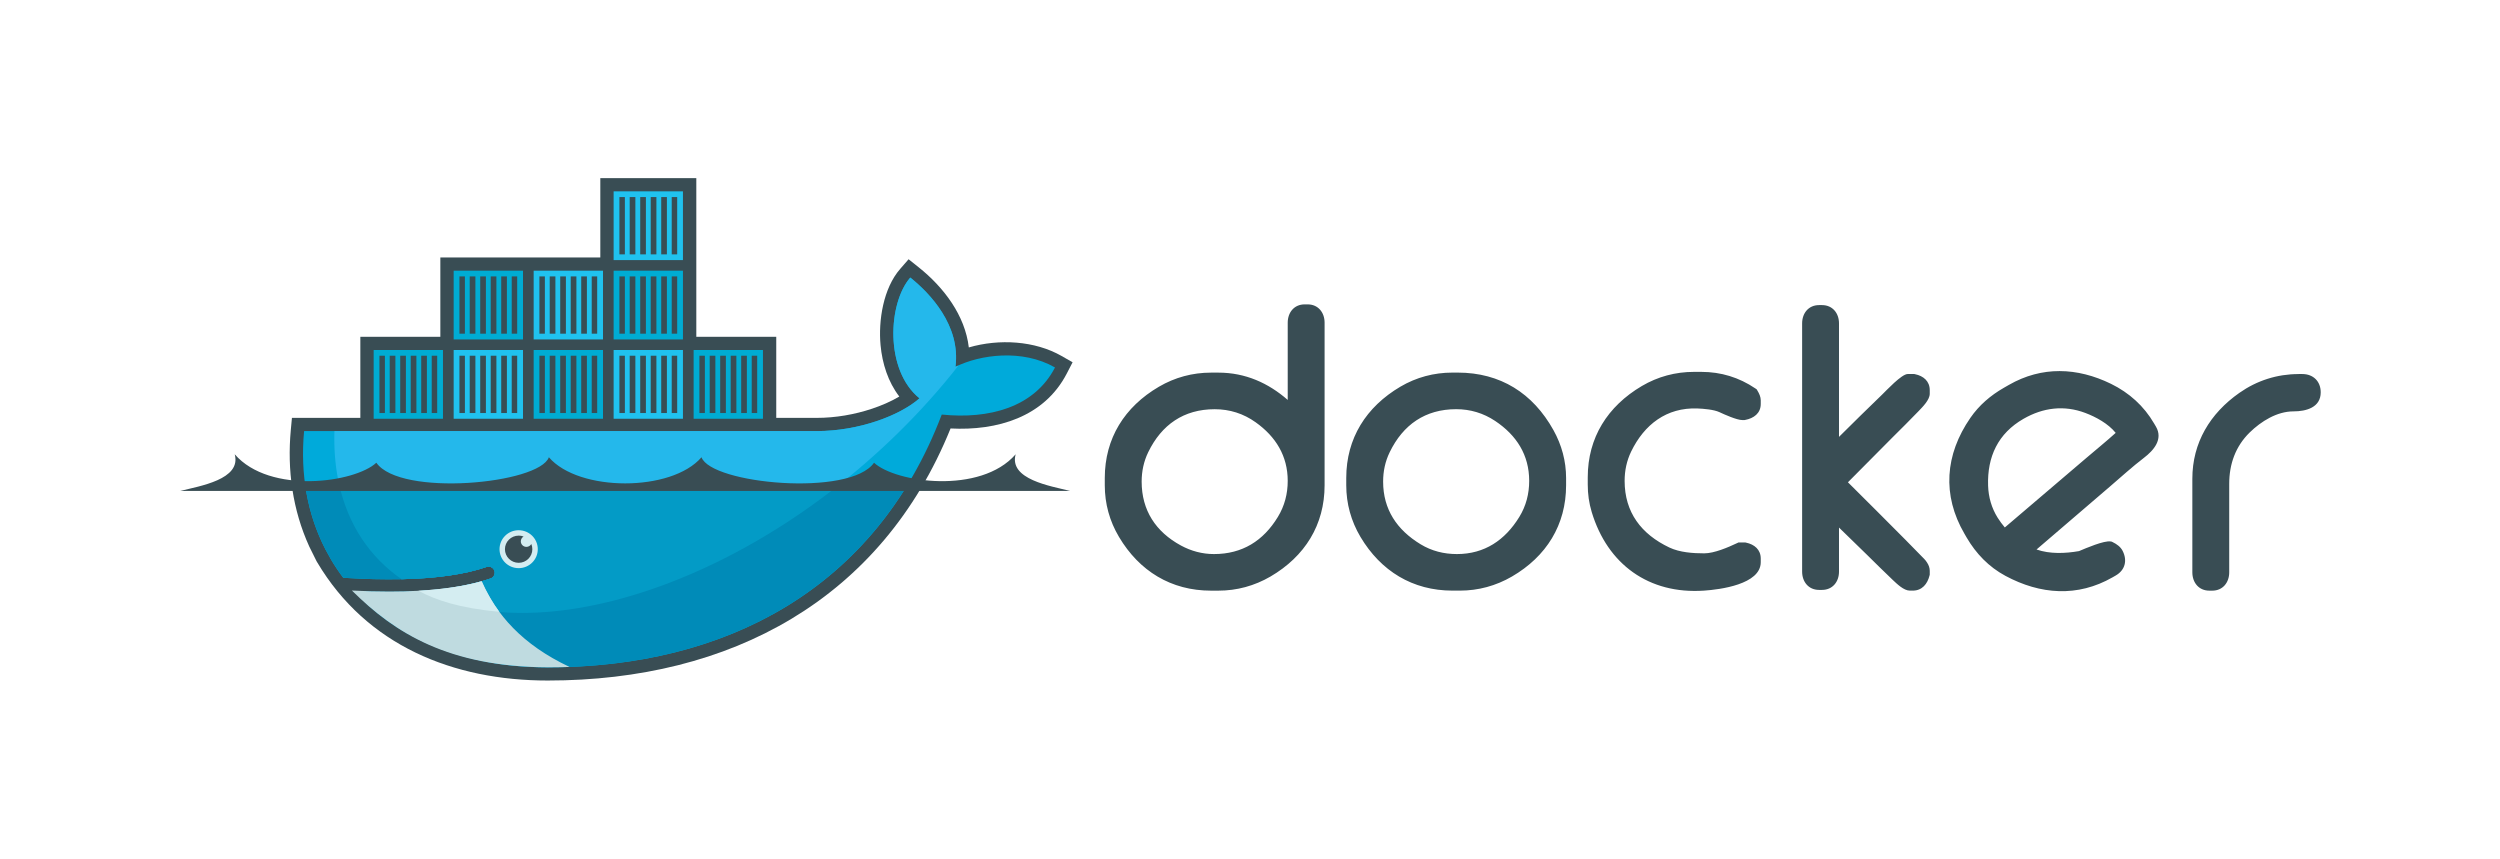 <?xml version="1.0" encoding="UTF-8"?><svg id="a" xmlns="http://www.w3.org/2000/svg" viewBox="0 0 800 275"><defs><style>.e{fill:#24b8eb;}.f{fill:#20c2ef;}.f,.g,.h,.i{fill-rule:evenodd;}.j{fill:#00aada;}.g{fill:#00acd3;}.k{fill:#039bc6;}.l,.i{fill:#d4edf1;}.m{fill:#008bb8;}.n{fill:#bfdbe0;}.h{fill:#394d54;}</style></defs><path id="b" class="h" d="M222.81,107.77h25.59v25.95h12.95c5.98,0,12.12-1.06,17.78-2.96,2.78-.93,5.9-2.23,8.65-3.87-3.61-4.68-5.46-10.59-6-16.41-.74-7.92.87-18.23,6.28-24.43l2.69-3.09,3.21,2.56c8.07,6.43,14.86,15.42,16.06,25.66,9.72-2.83,21.13-2.16,29.7,2.74l3.51,2.01-1.85,3.58c-7.25,14.02-22.39,18.37-37.2,17.6-22.16,54.74-70.41,80.66-128.91,80.66-30.23,0-57.95-11.21-73.74-37.79l-.26-.44-2.3-4.64c-5.34-11.71-7.11-24.53-5.91-37.34l.36-3.84h21.89v-25.95h25.6v-25.38h51.19v-25.39h30.72v50.77Z"/><g id="c"><path class="j" d="M305.75,117.37c1.72-13.23-8.27-23.62-14.46-28.55-7.13,8.18-8.24,29.61,2.95,38.64-6.24,5.5-19.4,10.49-32.88,10.49H97.31c-1.31,13.95,1.16,26.8,6.8,37.8l1.87,3.38c1.18,1.99,2.47,3.91,3.87,5.76h0c6.74.43,12.96.58,18.65.46h0c11.18-.25,20.3-1.55,27.22-3.93,1.03-.35,2.15.19,2.5,1.21.36,1.02-.19,2.13-1.21,2.49-.92.32-1.88.61-2.87.89h0c-5.44,1.54-11.28,2.58-18.81,3.04.44,0-.46.07-.47.07-.26.02-.58.05-.84.06-2.96.17-6.16.2-9.43.2-3.58,0-7.1-.07-11.04-.27l-.1.06c13.67,15.24,35.04,24.37,61.83,24.37,56.7,0,104.79-24.92,126.08-80.88,15.11,1.54,29.63-2.28,36.24-15.07-10.52-6.02-24.05-4.1-31.84-.22Z"/><path class="e" d="M305.75,117.37c1.72-13.23-8.27-23.62-14.46-28.55-7.13,8.18-8.24,29.61,2.95,38.64-6.24,5.5-19.4,10.49-32.88,10.49H107.02c-.67,21.36,7.32,37.58,21.47,47.39h0c11.18-.25,20.3-1.55,27.22-3.93,1.03-.35,2.15.19,2.5,1.21.36,1.02-.19,2.13-1.21,2.49-.92.32-1.88.61-2.87.89h0c-5.44,1.54-11.78,2.71-19.31,3.17,0,0-.18-.17-.18-.17,19.29,9.81,47.27,9.78,79.35-2.44,35.97-13.7,69.43-39.81,92.79-69.67-.35.16-.69.32-1.02.49Z"/><path class="m" d="M97.61,154.9c1.02,7.48,3.22,14.47,6.49,20.85l1.87,3.38c1.18,1.99,2.47,3.91,3.87,5.76,6.74.43,12.96.58,18.65.46,11.18-.25,20.3-1.55,27.22-3.93,1.03-.35,2.15.19,2.5,1.21.36,1.02-.19,2.13-1.21,2.49-.92.32-1.88.61-2.87.89h0c-5.44,1.54-11.75,2.64-19.28,3.11-.26.02-.71.02-.97.03-2.96.17-6.13.27-9.4.27-3.58,0-7.24-.07-11.18-.27,13.67,15.24,35.17,24.41,61.96,24.41,48.54,0,90.77-18.27,115.28-58.64H97.61Z"/><path class="k" d="M108.5,154.9c2.9,13.12,9.88,23.42,20,30.44,11.18-.25,20.3-1.55,27.22-3.93,1.03-.35,2.15.19,2.5,1.21.36,1.02-.19,2.13-1.21,2.49-.92.32-1.88.61-2.87.89h0c-5.44,1.54-11.88,2.64-19.41,3.11,19.29,9.82,47.19,9.67,79.27-2.54,19.4-7.4,38.08-18.4,54.83-31.66H108.5Z"/></g><g id="d"><path class="g" d="M138.15,113.83h1.75v18.34h-1.75v-18.34ZM134.79,113.83h1.82v18.34h-1.82v-18.34ZM131.43,113.83h1.82v18.34h-1.82v-18.34ZM128.07,113.83h1.82v18.34h-1.82v-18.34ZM124.71,113.83h1.82v18.34h-1.82v-18.34ZM121.42,113.83h1.75v18.34h-1.75v-18.34ZM119.57,112h22.18v22h-22.18v-22Z"/><path class="g" d="M163.75,88.45h1.75v18.33h-1.75v-18.33ZM160.39,88.45h1.82v18.33h-1.82v-18.33ZM157.03,88.45h1.82v18.33h-1.82v-18.33ZM153.67,88.45h1.82v18.33h-1.82v-18.33ZM150.31,88.45h1.82v18.33h-1.82v-18.33ZM147.02,88.45h1.75v18.33h-1.75v-18.33ZM145.17,86.62h22.19v22h-22.19v-22Z"/><path class="f" d="M163.75,113.83h1.75v18.34h-1.75v-18.34ZM160.39,113.83h1.82v18.34h-1.82v-18.34ZM157.03,113.83h1.82v18.34h-1.82v-18.34ZM153.67,113.83h1.82v18.34h-1.82v-18.34ZM150.31,113.83h1.82v18.34h-1.82v-18.34ZM147.02,113.83h1.75v18.34h-1.75v-18.34ZM145.17,112h22.19v22h-22.19v-22Z"/><path class="g" d="M189.35,113.83h1.75v18.34h-1.75v-18.34ZM185.99,113.83h1.82v18.34h-1.82v-18.34ZM182.63,113.83h1.82v18.34h-1.82v-18.34ZM179.27,113.83h1.82v18.34h-1.82v-18.34ZM175.91,113.83h1.82v18.34h-1.82v-18.34ZM172.61,113.83h1.75v18.34h-1.75v-18.34ZM170.77,112h22.19v22h-22.19v-22Z"/><path class="f" d="M189.35,88.45h1.75v18.33h-1.75v-18.33ZM185.99,88.45h1.82v18.33h-1.82v-18.33ZM182.63,88.45h1.82v18.33h-1.82v-18.33ZM179.27,88.45h1.82v18.33h-1.82v-18.33ZM175.91,88.45h1.82v18.33h-1.82v-18.33ZM172.61,88.45h1.75v18.33h-1.75v-18.33ZM170.77,86.62h22.19v22h-22.19v-22Z"/><path class="f" d="M214.95,113.83h1.75v18.34h-1.75v-18.34ZM211.59,113.83h1.82v18.34h-1.82v-18.34ZM208.23,113.83h1.82v18.34h-1.82v-18.34ZM204.87,113.83h1.82v18.34h-1.82v-18.34ZM201.5,113.83h1.82v18.34h-1.82v-18.34ZM198.21,113.83h1.75v18.34h-1.75v-18.34ZM196.36,112h22.18v22h-22.18v-22Z"/><path class="g" d="M214.95,88.45h1.75v18.33h-1.75v-18.33ZM211.59,88.45h1.82v18.33h-1.82v-18.33ZM208.23,88.45h1.82v18.33h-1.82v-18.33ZM204.87,88.45h1.82v18.33h-1.82v-18.33ZM201.5,88.45h1.82v18.33h-1.82v-18.33ZM198.21,88.45h1.75v18.33h-1.75v-18.33ZM196.36,86.62h22.18v22h-22.18v-22Z"/><path class="f" d="M214.95,63.06h1.75v18.34h-1.75v-18.34ZM211.59,63.06h1.82v18.34h-1.82v-18.34ZM208.23,63.06h1.82v18.34h-1.82v-18.34ZM204.87,63.06h1.82v18.34h-1.82v-18.34ZM201.5,63.06h1.82v18.34h-1.82v-18.34ZM198.21,63.06h1.75v18.34h-1.75v-18.34ZM196.36,61.23h22.18v22h-22.18v-22Z"/><path class="g" d="M240.55,113.83h1.75v18.34h-1.75v-18.34ZM237.18,113.83h1.82v18.34h-1.82v-18.34ZM233.82,113.83h1.82v18.34h-1.82v-18.34ZM230.46,113.83h1.82v18.34h-1.82v-18.34ZM227.1,113.83h1.82v18.34h-1.82v-18.34ZM223.81,113.83h1.75v18.34h-1.75v-18.34ZM221.96,112h22.18v22h-22.18v-22Z"/></g><path class="i" d="M165.97,169.67c3.38,0,6.12,2.72,6.12,6.07s-2.74,6.07-6.12,6.07-6.12-2.71-6.12-6.07,2.74-6.07,6.12-6.07"/><path class="h" d="M165.97,171.39c.56,0,1.09.11,1.58.3-.53.31-.89.88-.89,1.54,0,.98.8,1.77,1.79,1.77.68,0,1.26-.37,1.57-.92.22.51.33,1.08.33,1.67,0,2.4-1.96,4.35-4.38,4.35s-4.39-1.95-4.39-4.35,1.96-4.35,4.39-4.35"/><path class="h" d="M57.71,157.09h284.7c-6.2-1.56-19.62-3.67-17.4-11.72-11.27,12.94-38.46,9.08-45.32,2.7-7.64,10.99-52.11,6.81-55.21-1.75-9.58,11.15-39.26,11.15-48.84,0-3.1,8.56-47.57,12.74-55.21,1.75-6.86,6.38-34.04,10.24-45.32-2.7,2.21,8.06-11.2,10.16-17.4,11.72"/><path class="n" d="M182.24,213.41c-15.16-7.13-23.48-16.83-28.11-27.41-5.63,1.59-12.4,2.61-20.26,3.05-2.96.17-6.08.25-9.35.25-3.77,0-7.74-.11-11.91-.33,13.9,13.78,31,24.38,62.66,24.58,2.33,0,4.66-.04,6.97-.13Z"/><path class="l" d="M159.76,195.76c-2.1-2.82-4.13-6.37-5.63-9.77-5.63,1.59-12.4,2.61-20.26,3.05,5.4,2.91,13.13,5.6,25.89,6.72Z"/><path class="h" d="M641.55,168.78c8.76-7.45,17.52-14.9,26.25-22.38,2.98-2.55,6.26-5.2,9.22-7.88-2.38-2.96-6.35-5.11-9.72-6.38-6.81-2.57-13.52-1.71-19.76,1.87-8.17,4.68-11.65,12.13-11.35,21.4.12,3.65,1.11,7.17,3.07,10.28.69,1.1,1.46,2.12,2.29,3.11M651.69,175.84c4.29,1.49,9.19,1.28,13.6.51,2.25-.95,8.02-3.44,10.14-3.08l.33.06.3.15c1.29.62,2.53,1.5,3.19,2.81,1.55,3.06.8,6.14-2.23,7.88l-1.01.58c-11.19,6.41-23.1,5.52-34.26-.47-5.33-2.86-9.41-7.11-12.43-12.28l-.7-1.21c-7.19-12.34-6.22-25.32,1.89-37.06,2.8-4.06,6.45-7.19,10.73-9.64l1.62-.93c10.54-6.04,21.84-5.62,32.67-.33,5.82,2.85,10.53,7.1,13.78,12.68l.59,1c2.36,4.06-.7,7.6-3.86,10.01-3.67,2.8-7.36,6.17-10.87,9.18-7.83,6.7-15.64,13.42-23.47,20.13ZM735.56,119.69h1.17c3.54,0,5.9,2.37,5.9,5.86,0,4.85-4.67,6.09-8.71,6.09-5.3,0-10.36,3.18-14.02,6.75-4.56,4.46-6.55,10.16-6.55,16.43v28.33c0,3.25-2.05,5.86-5.43,5.86h-.93c-3.39,0-5.44-2.61-5.44-5.86v-29.96c0-11.5,5.65-20.89,15.06-27.48,5.62-3.94,12.06-6.01,18.94-6.01ZM588.48,139.8c4.58-4.55,9.18-9.09,13.84-13.57,1.29-1.25,6.2-6.54,8.13-6.54h2.12l.24.05c2.69.55,4.71,2.24,4.71,5.11v1.16c0,1.95-2.31,4.23-3.59,5.57-2.71,2.85-5.57,5.61-8.34,8.4l-14.25,14.35c6.13,6.1,12.27,12.21,18.36,18.36,1.68,1.7,3.37,3.4,5.03,5.13.58.61,1.45,1.37,1.94,2.22.53.8.85,1.69.85,2.65v1.2l-.07.28c-.66,2.67-2.37,4.83-5.36,4.83h-.94c-1.95,0-4.16-2.19-5.49-3.44-2.75-2.58-5.42-5.29-8.12-7.92l-9.06-8.82v14.1c0,3.24-2.05,5.85-5.44,5.85h-.93c-3.39,0-5.43-2.61-5.43-5.85v-79.44c0-3.25,2.04-5.85,5.43-5.85h.93c3.39,0,5.44,2.6,5.44,5.85v36.32ZM550.2,131.88c-1.78-.83-5.11-1.1-7.04-1.17-9.86-.37-16.99,5.14-21.18,13.76-1.44,2.97-2.1,6.12-2.1,9.42,0,10.03,5.3,17.04,14.33,21.32,3.29,1.56,7.55,1.86,11.15,1.86,3.17,0,7.65-1.92,10.46-3.25l.49-.23h2.18l.24.05c2.69.56,4.71,2.24,4.71,5.1v1.16c0,7.12-13.13,8.76-18.14,9.1-17.68,1.21-30.9-8.42-35.95-25.14-.88-2.91-1.27-5.79-1.27-8.81v-2.32c0-12.69,6.35-22.74,17.32-29.21,5.11-3.01,10.75-4.52,16.68-4.52h2.34c6.29,0,12.08,1.77,17.28,5.29l.43.29.26.44c.56.92,1.05,1.99,1.05,3.09v1.16c0,2.99-2.25,4.59-4.98,5.11l-.22.04h-.7c-1.76,0-5.76-1.8-7.34-2.54ZM442.6,154.12c0,8.89,4.41,15.44,11.98,20.04,3.55,2.16,7.47,3.14,11.63,3.14,8.86,0,15.41-4.46,19.97-11.88,2.17-3.54,3.16-7.42,3.16-11.54,0-8.27-4.02-14.59-10.88-19.17-3.76-2.51-7.95-3.77-12.48-3.77-9.89,0-17,4.95-21.27,13.75-1.45,2.97-2.11,6.13-2.11,9.42ZM464.81,119.23h1.64c13.67,0,24.07,6.58,30.66,18.42,2.63,4.73,4.04,9.9,4.04,15.31v2.32c0,12.68-6.31,22.8-17.33,29.21-5.11,2.97-10.75,4.51-16.67,4.51h-2.34c-12.79,0-22.96-6.27-29.46-17.19-3.01-5.07-4.55-10.66-4.55-16.53v-2.32c0-12.69,6.35-22.75,17.32-29.22,5.11-3.01,10.75-4.51,16.68-4.51ZM365.33,154.12c0,9.17,4.48,16.05,12.58,20.45,3.27,1.77,6.83,2.73,10.56,2.73,9.07,0,15.8-4.24,20.44-11.87,2.16-3.55,3.16-7.42,3.16-11.55,0-7.94-3.79-14.14-10.25-18.74-3.91-2.8-8.32-4.19-13.12-4.19-9.89,0-17,4.95-21.27,13.75-1.44,2.97-2.1,6.13-2.1,9.42ZM412.07,127.97v-24.71c0-3.25,2.04-5.86,5.43-5.86h.94c3.39,0,5.43,2.61,5.43,5.86v52.03c0,12.68-6.32,22.78-17.33,29.21-5.11,2.97-10.75,4.51-16.67,4.51h-2.34c-12.79,0-22.96-6.27-29.45-17.19-3.02-5.07-4.55-10.66-4.55-16.53v-2.32c0-12.69,6.32-22.78,17.33-29.22,5.11-2.99,10.75-4.51,16.67-4.51h2.34c8.66,0,16.01,3.33,22.2,8.74Z"/></svg>